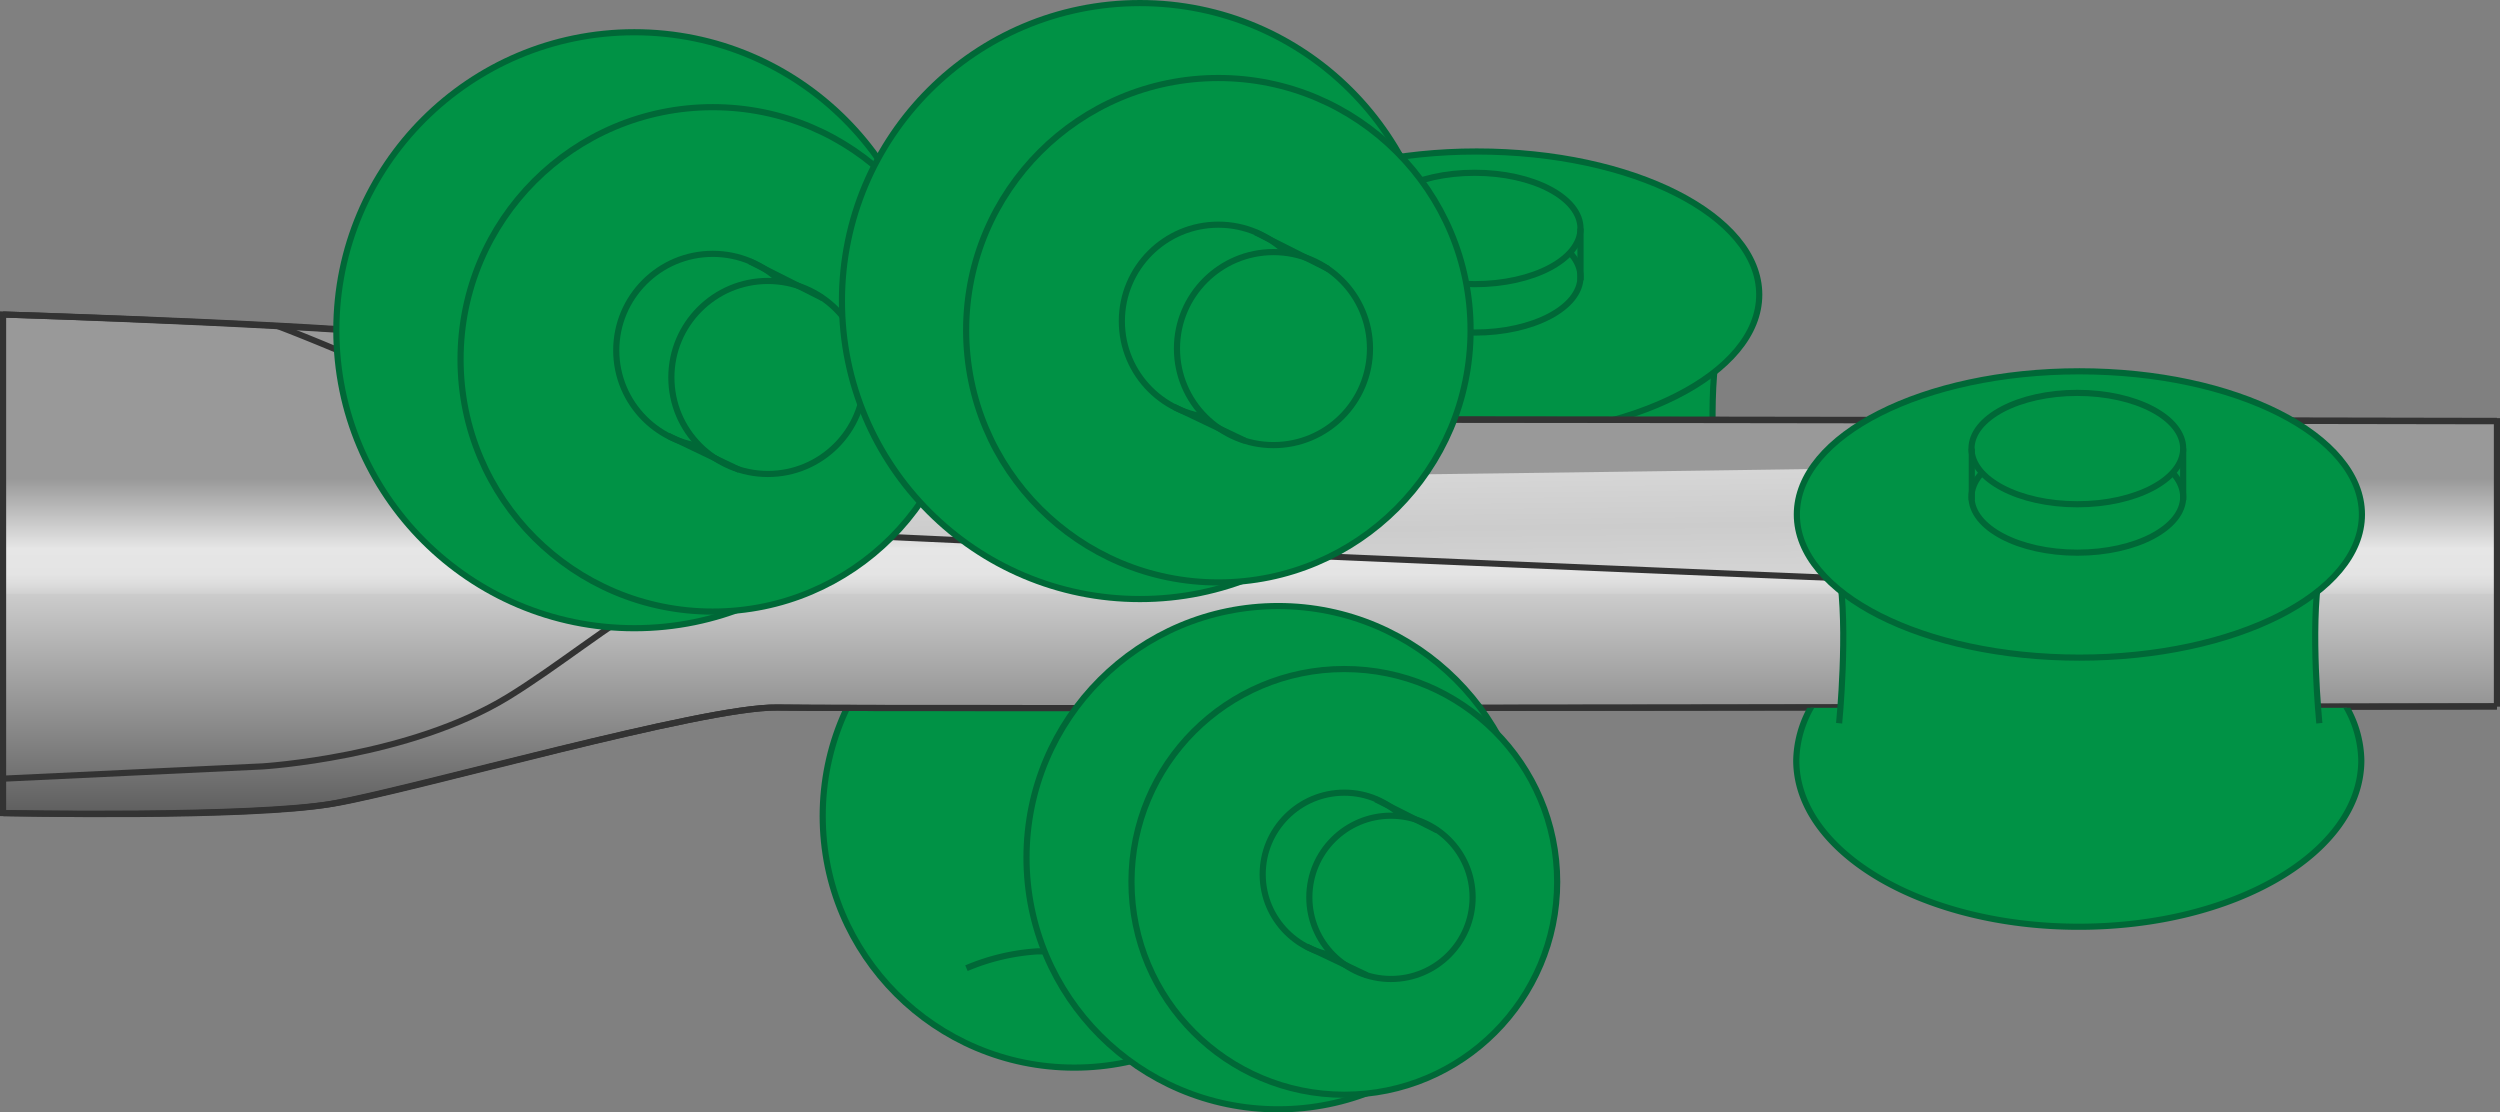 <svg xmlns="http://www.w3.org/2000/svg" xmlns:xlink="http://www.w3.org/1999/xlink" width="406.167" height="180.727" viewBox="0 0 406.167 180.727">
  <rect x="0" y="0" width="406.167" height="180.727" fill="#808080" stroke="none"/>
  <defs>
    <style>
      .cls-1, .cls-5, .cls-8 {
        fill: none;
      }

      .cls-2 {
        clip-path: url(#clip-path);
      }

      .cls-3, .cls-4 {
        fill: #009245;
      }

      .cls-3, .cls-4, .cls-5 {
        stroke: #006837;
      }

      .cls-3, .cls-4, .cls-5, .cls-6, .cls-8 {
        stroke-miterlimit: 10;
      }

      .cls-3 {
        stroke-width: 0.53px;
      }

      .cls-6, .cls-8 {
        stroke: #333;
      }

      .cls-6 {
        fill: url(#linear-gradient);
      }

      .cls-7 {
        fill: url(#linear-gradient-2);
      }
    </style>
    <clipPath id="clip-path">
      <rect id="長方形_283" data-name="長方形 283" class="cls-1" width="104.075" height="37.802"/>
    </clipPath>
    <linearGradient id="linear-gradient" x1="0.5" x2="0.5" y2="1" gradientUnits="objectBoundingBox">
      <stop offset="0" stop-color="#999"/>
      <stop offset="0.33" stop-color="#999"/>
      <stop offset="0.47" stop-color="#e6e6e6"/>
      <stop offset="0.52" stop-color="#e4e4e4"/>
      <stop offset="0.54" stop-color="#ddd"/>
      <stop offset="0.56" stop-color="#d1d1d1"/>
      <stop offset="0.56" stop-color="#ccc"/>
      <stop offset="1" stop-color="#5e5e5e"/>
    </linearGradient>
    <linearGradient id="linear-gradient-2" x1="0.671" y1="2.316" x2="0.359" y2="-1.434" gradientUnits="objectBoundingBox">
      <stop offset="0.2" stop-color="#eee"/>
      <stop offset="0.41" stop-color="#ccc"/>
      <stop offset="0.69" stop-color="#fff"/>
      <stop offset="0.74" stop-color="#f8f8f8"/>
      <stop offset="0.81" stop-color="#e7e7e7"/>
      <stop offset="0.89" stop-color="#cacaca"/>
      <stop offset="0.98" stop-color="#a2a2a2"/>
      <stop offset="1" stop-color="#999"/>
    </linearGradient>
  </defs>
  <g id="illust" transform="translate(0.25 0.25)">
    <g id="グループ_359" data-name="グループ 359" transform="translate(0.25 0.25)">
      <g id="グループ_345" data-name="グループ 345" transform="translate(187.354 24.112)">
        <g id="グループ_341" data-name="グループ 341" class="cls-2" transform="translate(0 54.619)">
          <path id="パス_17150" data-name="パス 17150" class="cls-3" d="M128.954,31.682h-2.937a147.21,147.21,0,0,1,.521-19.422l-39.508.095L47.522,12.26a138.983,138.983,0,0,1,.521,19.422H45.107a18.165,18.165,0,0,0-4.027,10.99c0,14.922,20.559,27.049,45.9,27.049s45.9-12.08,45.9-27.049a18.06,18.06,0,0,0-4.027-10.99Z" transform="translate(-35.016 -34.098)"/>
        </g>
        <g id="グループ_344" data-name="グループ 344" transform="translate(6.158)">
          <path id="パス_17151" data-name="パス 17151" class="cls-4" d="M42.55,36.646s1.516-15.3,0-24.4h78.021c-1.516,9.1,0,24.4,0,24.4" transform="translate(-35.681 20.484)"/>
          <g id="グループ_343" data-name="グループ 343">
            <ellipse id="楕円形_66" data-name="楕円形 66" class="cls-4" cx="45.903" cy="23.259" rx="45.903" ry="23.259"/>
            <ellipse id="楕円形_67" data-name="楕円形 67" class="cls-4" cx="17.196" cy="9.048" rx="17.196" ry="9.048" transform="translate(28.375 11.322)"/>
            <g id="グループ_342" data-name="グループ 342" transform="translate(28.375 3.458)">
              <ellipse id="楕円形_68" data-name="楕円形 68" class="cls-4" cx="17.196" cy="9.048" rx="17.196" ry="9.048"/>
              <line id="線_30" data-name="線 30" class="cls-4" y2="8.432" transform="translate(0 9.048)"/>
              <line id="線_31" data-name="線 31" class="cls-4" y2="8.432" transform="translate(34.392 9.048)"/>
            </g>
          </g>
        </g>
      </g>
      <g id="グループ_346" data-name="グループ 346" transform="translate(133.161 91.19)">
        <circle id="楕円形_69" data-name="楕円形 69" class="cls-4" cx="40.881" cy="40.881" r="40.881"/>
        <path id="パス_17152" data-name="パス 17152" class="cls-5" d="M33.29,35.555a35.312,35.312,0,0,1,11.468-2.733c.057,0,.742,0,1.115,0" transform="translate(-9.936 30.054)"/>
      </g>
      <path id="パス_17153" data-name="パス 17153" class="cls-6" d="M405.417,74.6s-261.916.474-279.443.189C114.083,74.6,67.138,88,53.685,90.419S.25,91.935.25,91.935v-81s59.546,1.753,73,4.121,40.834,13.217,52.724,13.027c17.527-.284,279.443.189,279.443.189V74.644Z" transform="translate(-0.25 39.663)"/>
      <path id="パス_17154" data-name="パス 17154" class="cls-7" d="M25.667,17.88S78.438,34.46,88.339,35.691s214.5-2.037,214.5-2.037V53.693s-17.954-.663-45.855-1.895S105.535,45.355,93.171,44.55A69.5,69.5,0,0,1,64.89,36.639C31.872,19.443,9.75,11.39,9.75,11.39" transform="translate(35.253 41.382)"/>
      <g id="グループ_347" data-name="グループ 347" transform="translate(0 50.593)">
        <path id="パス_17155" data-name="パス 17155" class="cls-8" d="M.25,10.93s60.73,1.942,74.184,4.311,46,13.027,57.888,12.79c17.527-.284,273.1.189,273.1.189" transform="translate(-0.25 -10.93)"/>
        <path id="パス_17156" data-name="パス 17156" class="cls-8" d="M.25,41.708s40.645.758,54.1-1.611,59.735-15.727,71.625-15.538c17.527.284,279.443-.189,279.443-.189" transform="translate(-0.25 39.297)"/>
        <path id="パス_17157" data-name="パス 17157" class="cls-8" d="M9.2,11.032s22.672,8.411,55.69,25.607A69.305,69.305,0,0,0,93.171,44.55c12.364.853,135.956,6.111,163.81,7.248l45.855,1.895" transform="translate(35.253 -9.211)"/>
        <path id="パス_17158" data-name="パス 17158" class="cls-8" d="M13.11,12.76S65.882,29.34,75.782,30.572s74.657,0,74.657,0" transform="translate(47.81 -4.091)"/>
        <path id="パス_17159" data-name="パス 17159" class="cls-8" d="M139.237,18.51c-25.723.284-40.787,16.3-56.893,26.2S42.363,56.028,42.363,56.028L.25,58.018" transform="translate(-0.25 17.397)"/>
      </g>
      <g id="グループ_349" data-name="グループ 349" transform="translate(54.145 4.737)">
        <circle id="楕円形_70" data-name="楕円形 70" class="cls-4" cx="48.413" cy="48.413" r="48.413"/>
        <circle id="楕円形_71" data-name="楕円形 71" class="cls-4" cx="40.976" cy="40.976" r="40.976" transform="translate(20.18 12.174)"/>
        <circle id="楕円形_72" data-name="楕円形 72" class="cls-4" cx="15.68" cy="15.68" r="15.68" transform="translate(45.476 36.002)"/>
        <g id="グループ_348" data-name="グループ 348" transform="translate(53.909 37.234)">
          <circle id="楕円形_73" data-name="楕円形 73" class="cls-4" cx="15.68" cy="15.68" r="15.68" transform="translate(0.521 3.174)"/>
          <line id="線_32" data-name="線 32" class="cls-4" x2="11.559" y2="5.542" transform="translate(0 28.328)"/>
          <line id="線_33" data-name="線 33" class="cls-4" x2="11.843" y2="5.969" transform="translate(13.264)"/>
        </g>
      </g>
      <g id="グループ_354" data-name="グループ 354" transform="translate(285.27 59.825)">
        <g id="グループ_350" data-name="グループ 350" class="cls-2" transform="translate(0 54.667)">
          <path id="パス_17160" data-name="パス 17160" class="cls-4" d="M149.624,39.432h-2.937a147.209,147.209,0,0,1,.521-19.422L107.7,20.1,68.192,20.01a138.987,138.987,0,0,1,.521,19.422H65.777a18.165,18.165,0,0,0-4.027,10.99c0,14.922,20.559,27.049,45.9,27.049s45.9-12.08,45.9-27.049a18.059,18.059,0,0,0-4.027-10.99Z" transform="translate(-55.686 -41.896)"/>
        </g>
        <g id="グループ_353" data-name="グループ 353" transform="translate(6.158)">
          <path id="パス_17161" data-name="パス 17161" class="cls-4" d="M63.22,44.406s1.516-15.3,0-24.4h78.021c-1.516,9.1,0,24.4,0,24.4" transform="translate(-56.351 12.771)"/>
          <g id="グループ_352" data-name="グループ 352">
            <ellipse id="楕円形_74" data-name="楕円形 74" class="cls-4" cx="45.903" cy="23.259" rx="45.903" ry="23.259"/>
            <ellipse id="楕円形_75" data-name="楕円形 75" class="cls-4" cx="17.196" cy="9.048" rx="17.196" ry="9.048" transform="translate(28.375 11.369)"/>
            <g id="グループ_351" data-name="グループ 351" transform="translate(28.375 3.505)">
              <ellipse id="楕円形_76" data-name="楕円形 76" class="cls-4" cx="17.196" cy="9.048" rx="17.196" ry="9.048"/>
              <line id="線_34" data-name="線 34" class="cls-4" y2="8.385" transform="translate(0.047 9.048)"/>
              <line id="線_35" data-name="線 35" class="cls-4" y2="8.385" transform="translate(34.392 9.048)"/>
            </g>
          </g>
        </g>
      </g>
      <g id="グループ_356" data-name="グループ 356" transform="translate(136.287)">
        <circle id="楕円形_77" data-name="楕円形 77" class="cls-4" cx="48.413" cy="48.413" r="48.413"/>
        <circle id="楕円形_78" data-name="楕円形 78" class="cls-4" cx="40.976" cy="40.976" r="40.976" transform="translate(20.18 12.174)"/>
        <circle id="楕円形_79" data-name="楕円形 79" class="cls-4" cx="15.68" cy="15.68" r="15.68" transform="translate(45.476 36.002)"/>
        <g id="グループ_355" data-name="グループ 355" transform="translate(53.956 37.234)">
          <circle id="楕円形_80" data-name="楕円形 80" class="cls-4" cx="15.68" cy="15.68" r="15.68" transform="translate(0.474 3.221)"/>
          <line id="線_36" data-name="線 36" class="cls-4" x2="11.511" y2="5.495" transform="translate(0 28.375)"/>
          <line id="線_37" data-name="線 37" class="cls-4" x2="11.843" y2="5.969" transform="translate(13.217)"/>
        </g>
      </g>
      <g id="グループ_358" data-name="グループ 358" transform="translate(166.273 97.964)">
        <circle id="楕円形_81" data-name="楕円形 81" class="cls-4" cx="40.881" cy="40.881" r="40.881"/>
        <circle id="楕円形_82" data-name="楕円形 82" class="cls-4" cx="34.581" cy="34.581" r="34.581" transform="translate(17.054 10.232)"/>
        <circle id="楕円形_83" data-name="楕円形 83" class="cls-4" cx="13.264" cy="13.264" r="13.264" transform="translate(38.371 30.318)"/>
        <g id="グループ_357" data-name="グループ 357" transform="translate(45.524 31.407)">
          <circle id="楕円形_84" data-name="楕円形 84" class="cls-4" cx="13.264" cy="13.264" r="13.264" transform="translate(0.426 2.653)"/>
          <line id="線_38" data-name="線 38" class="cls-4" x2="9.758" y2="4.642" transform="translate(0 23.923)"/>
          <line id="線_39" data-name="線 39" class="cls-4" x2="9.948" y2="5.021" transform="translate(11.227)"/>
        </g>
      </g>
    </g>
  </g>
</svg>
